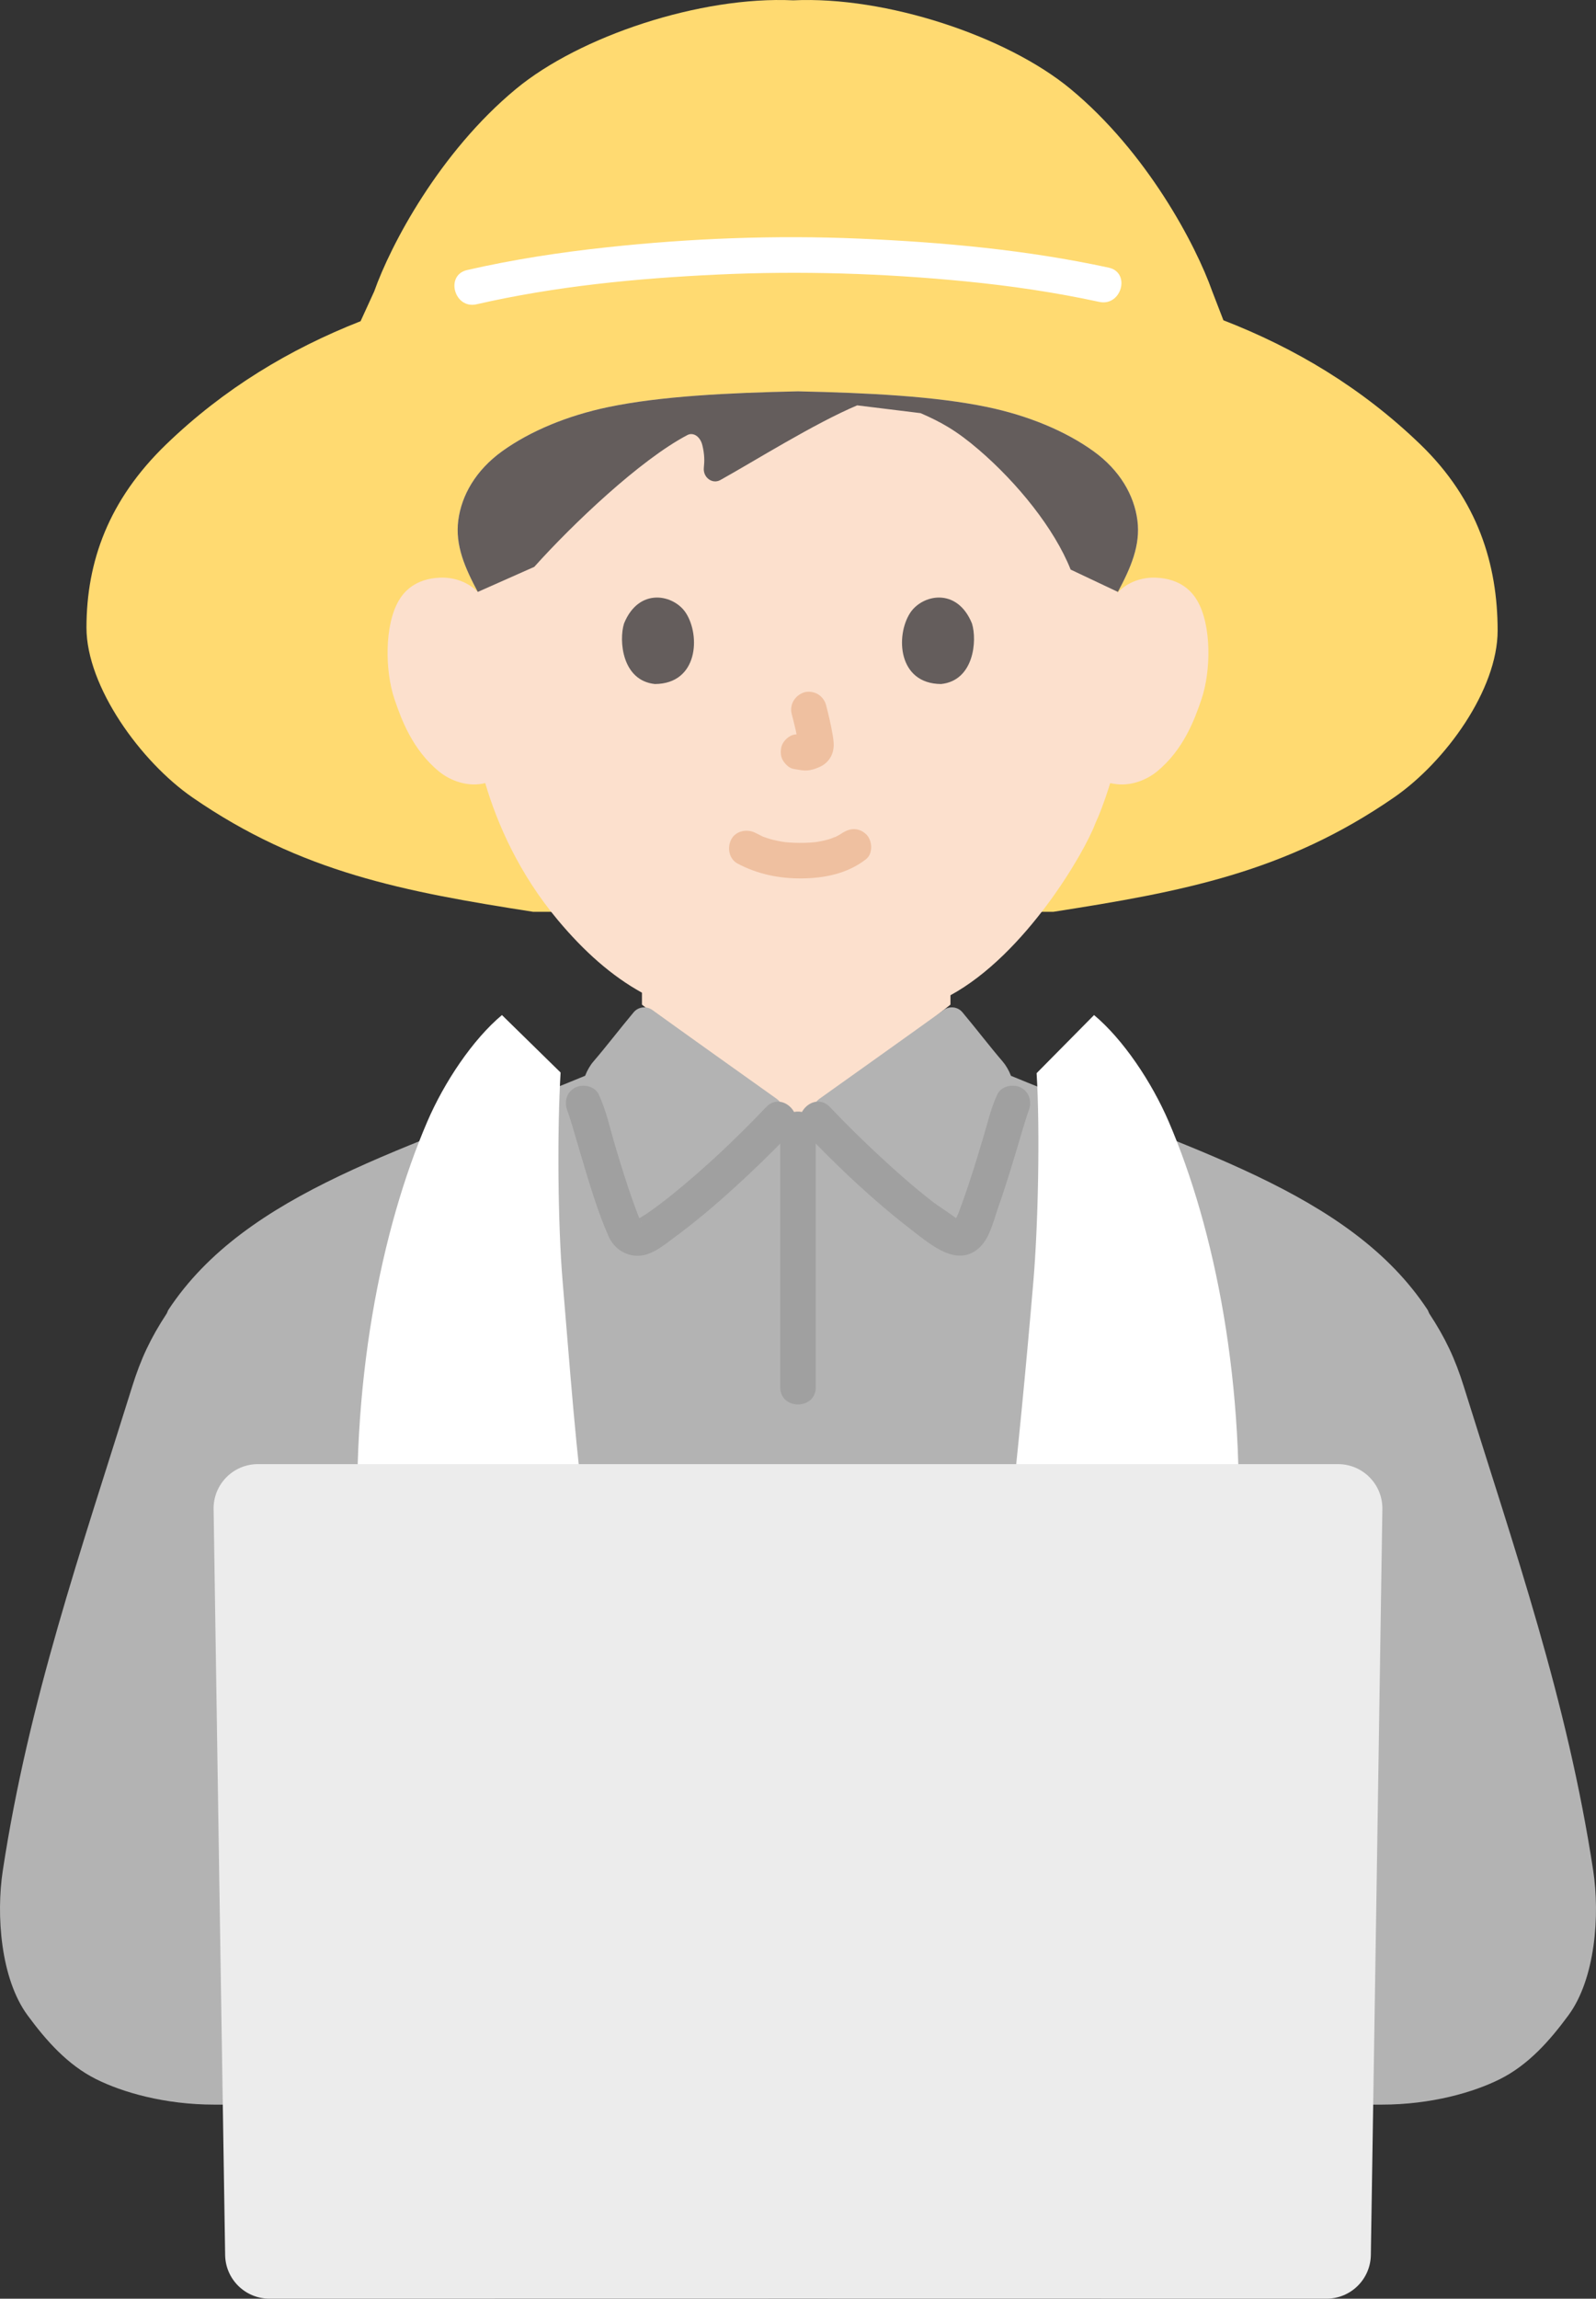 <?xml version="1.0" encoding="UTF-8"?><svg id="b" xmlns="http://www.w3.org/2000/svg" width="215.819" height="310.65" viewBox="0 0 215.819 310.65"><rect x="0" y="0" width="215.819" height="310.65" fill="#333333" stroke="none"/><defs><style>.d{fill:#fff;}.e{fill:none;}.f{fill:#a0a0a0;}.g{fill:#ffda71;}.h{fill:#fce0cd;}.i{fill:#b3b3b3;}.j{fill:#ececec;}.k{fill:#efc0a0;}.l{fill:#645d5c;}</style></defs><g id="c"><path class="g" d="M72.094,123.225c-17.399-2.717-31.37-5.309-46.066-15.455-7.015-4.843-14.335-14.995-14.335-22.94,0-8.952,3.003-17.274,10.767-24.767,7.828-7.555,16.71-12.886,26.3-16.654l1.845-4.035c2.217-6.272,8.81-18.783,19.168-27.354C78.399,4.882,94.725-.546,107.269.044c12.542-.587,28.863,4.84,37.488,11.976,10.359,8.571,16.952,21.082,19.168,27.354l1.51,3.909c9.719,3.771,18.716,9.138,26.635,16.78,7.764,7.493,10.446,16.207,10.446,25.16,0,7.945-6.999,17.705-14.014,22.547-14.696,10.146-28.667,12.738-46.066,15.455h-70.342Z"/><path class="h" d="M149.93,106.464c-.624,1.969-1.338,3.819-1.792,4.763-1.456,3.953-9.457,17.744-19.613,23.273v1.267c-.844.683-18.04,14.242-19.344,15.166h-3.029c-1.304-.924-18.5-14.483-19.344-15.166v-1.612c-4.089-2.255-7.821-5.561-11.394-9.837-5.202-6.226-8.164-12.933-9.8-18.49-2.231.576-4.644-.253-6.245-1.563-3.611-2.955-5.109-7.075-6.023-9.769-1.291-3.803-1.372-9.951.551-13.287.644-1.118,2.142-3.021,5.661-3.145,1.617-.057,3.507.449,4.91,1.797,0,0,.072.069.141.134-1.721-3.231-3.081-6.281-2.637-9.678s2.372-6.768,5.927-9.33c3.809-2.745,8.886-4.834,14.371-5.976,7.054-1.468,16.087-1.917,25.618-2.125,9.531.208,18.564.657,25.618,2.125,5.485,1.142,10.563,3.23,14.371,5.976,3.555,2.563,5.483,5.933,5.927,9.33.451,3.452-.96,6.544-2.727,9.825,1.423-1.558,3.458-2.138,5.182-2.077,3.519.124,5.017,2.027,5.661,3.145,1.924,3.336,1.842,9.483.551,13.287-.914,2.694-2.412,6.814-6.023,9.769-1.488,1.218-3.678,2.02-5.772,1.666,0,0-.2-.034-.554-.093-.063.21-.128.419-.194.627Z"/><path class="l" d="M124.486,55.834l-8.571-1.053c-5.78,2.436-13.931,7.551-18.506,10.092-1.091.606-2.376-.357-2.231-1.681.096-.872.097-1.793-.197-3.006-.305-1.256-1.27-1.789-2.021-1.395-6.408,3.361-15.54,12.051-20.714,17.816l-7.637,3.388c-1.721-3.231-3.081-6.281-2.637-9.678s2.372-6.768,5.927-9.33c3.809-2.745,8.886-4.834,14.371-5.976,7.054-1.468,16.087-1.917,25.618-2.125,9.531.208,18.564.657,25.618,2.125,5.485,1.142,10.563,3.23,14.371,5.976,3.555,2.563,5.483,5.933,5.927,9.33s-.916,6.447-2.637,9.678l-6.389-3.02c-2.209-5.559-7.197-11.7-12.4-16.177-3.036-2.612-5.135-3.765-7.894-4.965"/><path class="i" d="M186.84,284.425c6.683,0,12.432-1.659,16.014-3.458,3.836-1.926,6.724-5.198,9.244-8.624,3.632-4.939,4.262-13.526,3.343-19.547-3.521-23.063-10.546-43.12-17.501-65.422-1.175-3.767-2.501-6.566-4.677-9.878l-.191-.442c-10.561-16.047-32.317-21.723-56.362-31.664-.291-.75-.695-1.437-1.144-1.957-1.641-1.901-3.632-4.498-5.424-6.632-.631-.752-1.735-.881-2.531-.305-3.56,2.575-12.86,9.195-16.807,12.002-.93.661-1.06,1.985-.275,2.813h-5.23c.786-.827.656-2.152-.274-2.813-3.948-2.807-13.247-9.427-16.807-12.002-.796-.575-1.9-.447-2.531.305-1.791,2.135-3.783,4.732-5.424,6.632-.448.519-.851,1.203-1.141,1.951-24.051,9.945-45.814,15.619-56.377,31.67l-.191.442c-2.176,3.312-3.502,6.111-4.677,9.878C10.923,209.676,3.898,229.733.377,252.796c-.919,6.02-.289,14.608,3.343,19.547,2.52,3.426,5.408,6.698,9.244,8.624,3.582,1.799,9.331,3.458,16.014,3.458"/><path class="f" d="M134.869,147.896c-.856,1.804-1.311,3.817-1.878,5.722-.925,3.11-1.877,6.214-2.989,9.264-.139.382-.281.764-.427,1.144-.078.204-.499.928-.439,1.122-.149-.472,1.131.247.287-.414-1.091-.854-2.312-1.559-3.412-2.411-2.454-1.902-4.785-3.97-7.06-6.081-2.308-2.141-4.557-4.347-6.725-6.63-2.131-2.245-5.522,1.154-3.394,3.394,4.55,4.792,9.411,9.358,14.656,13.384,2.501,1.92,6.119,5.045,9.092,2.079,1.296-1.294,1.801-3.586,2.396-5.277.624-1.77,1.2-3.557,1.753-5.35.516-1.674,1.008-3.355,1.51-5.033.175-.586.35-1.173.538-1.755.074-.23.155-.459.23-.689.023-.07.058-.139.076-.21.117-.464-.224.488-.07.163.555-1.17.325-2.59-.861-3.284-1.045-.611-2.726-.315-3.284.861h0Z"/><path class="f" d="M76.817,150.319c.138.29-.191-.603-.046-.095.053.185.128.367.188.549.165.502.317,1.008.468,1.515.428,1.431.84,2.866,1.268,4.297,1.056,3.528,2.122,7.111,3.593,10.493.809,1.859,2.813,2.997,4.836,2.532,1.494-.344,2.843-1.484,4.058-2.376,2.875-2.108,5.595-4.423,8.229-6.823,2.611-2.379,5.149-4.843,7.583-7.402,2.129-2.238-1.26-5.638-3.394-3.394-4.046,4.253-8.345,8.321-12.922,11.999-1.062.853-2.15,1.671-3.276,2.438-.129.088-1.418.847-1.409.909-.027-.204.833.137.699.257.018-.016-.376-.912-.41-1.002-1.184-3.091-2.172-6.255-3.115-9.427-.679-2.283-1.183-4.729-2.208-6.891-.555-1.171-2.234-1.475-3.284-.861-1.199.701-1.418,2.108-.861,3.284h0Z"/><path class="k" d="M99.75,116.713c2.687,1.419,5.58,2.018,8.619,1.999,3.12-.02,6.239-.648,8.734-2.592.995-.775.875-2.591,0-3.394-1.055-.969-2.332-.827-3.394,0,.738-.575.205-.163.015-.041-.171.11-.347.211-.527.305-.093.049-.189.093-.282.141-.212.109-.352.03.133-.048-.237.038-.497.19-.727.264-.664.213-1.346.358-2.035.464.363-.056.045-.008-.144.01-.2.02-.4.036-.6.049-.482.031-.964.043-1.446.04-.432-.003-.864-.017-1.295-.047-.198-.013-.396-.029-.593-.049-.061-.006-.781-.124-.237-.024-.641-.117-1.275-.235-1.901-.422-.266-.08-.526-.175-.789-.265-.598-.204.399.201-.141-.054-.326-.154-.647-.314-.966-.482-1.11-.586-2.66-.318-3.284.861-.586,1.109-.324,2.658.861,3.284h0Z"/><path class="k" d="M107.065,96.518c.372,1.417.728,2.857.942,4.308l-.086-.638c.025.199.036.395.016.595l.086-.638c-.014.093-.034.179-.065.267l.242-.573c-.028.062-.056.115-.094.172l.375-.486c-.044.054-.086.095-.141.139l.486-.375c-.109.07-.224.126-.341.181l.573-.242c-.188.078-.374.136-.575.168l.638-.086c-.181.022-.358.02-.54,0l.638.086c-.204-.028-.403-.078-.607-.105-.319-.1-.638-.114-.957-.043-.319.014-.617.109-.892.285-.498.291-.973.862-1.103,1.434-.14.614-.11,1.304.242,1.849.312.484.835,1.022,1.434,1.103.48.065.946.186,1.435.208.758.033,1.46-.201,2.136-.511.84-.386,1.497-1.151,1.72-2.055.189-.767.109-1.424-.021-2.192-.234-1.388-.555-2.763-.912-4.124-.152-.579-.588-1.133-1.103-1.434s-1.273-.429-1.849-.242c-1.25.404-2.018,1.651-1.676,2.952h0Z"/><path class="l" d="M84.382,84.268c-.719,2.338-.25,7.715,4.178,8.173,5.854-.035,6.165-6.537,4.195-9.594-1.613-2.503-6.357-3.544-8.373,1.421Z"/><path class="l" d="M131.437,84.268c.72,2.338.251,7.715-4.178,8.173-5.854-.035-6.165-6.537-4.195-9.594,1.613-2.503,6.357-3.544,8.373,1.421Z"/><path class="d" d="M64.443,41.122c10.721-2.451,21.683-3.508,32.652-4.019,11.164-.52,22.322-.167,33.447.921,6.083.595,12.129,1.482,18.104,2.775,3.012.652,4.298-3.974,1.276-4.629-11.077-2.397-22.406-3.437-33.713-3.922-11.393-.489-22.822-.044-34.162,1.175-6.343.681-12.658,1.649-18.879,3.071-3.01.688-1.736,5.317,1.276,4.629h0Z"/><path class="e" d="M129.846,134.796v5.578c0,1.191,0,2.489.44,3.647.59,1.523,1.384,2.843,2.66,3.873,2.703,2.178,5.482,3.218,8.904,4.506l4.677,1.845"/><path class="e" d="M86.92,135.805v4.57c0,1.191,0,2.489-.44,3.647-.59,1.523-1.384,2.843-2.66,3.873-2.703,2.178-5.482,3.218-8.904,4.506l-4.688,1.845"/><path class="f" d="M105.509,152.541v34.941c0,3.089,4.8,3.094,4.8,0v-34.941c0-3.089-4.8-3.094-4.8,0h0Z"/><path class="d" d="M147.944,137.178c3.95,3.302,7.801,9.069,10.091,14.391,6.23,14.479,10.56,35.715,9.243,59.264-.111,1.98-.897,4.05-2.46,5.271-1.404,1.097-3.322,1.206-5.103,1.194-6.589-.044-13.169-1.118-19.431-3.169-1.383-.453-2.863-1.045-3.579-2.312-.634-1.123-.509-2.502-.368-3.784,1.282-11.61,2.411-23.236,3.402-34.874.643-7.551.913-20.229.438-28.127"/><path class="d" d="M67.875,137.178c-3.95,3.302-7.801,9.069-10.091,14.391-6.23,14.479-10.56,35.715-9.243,59.264.111,1.98.897,4.05,2.46,5.271,1.404,1.097,3.322,1.206,5.103,1.194,6.589-.044,13.169-1.118,19.431-3.169,1.383-.453,2.863-1.045,3.579-2.312.634-1.123.545-2.507.368-3.784-1.634-11.782-2.411-23.236-3.402-34.874-.643-7.551-.748-20.316-.274-28.215"/><path class="j" d="M28.885,203.951c.294,19.688,1.248,81.375,1.56,100.803.053,3.277,2.719,5.897,5.997,5.895,24.557-.015,118.377-.015,142.933,0,3.278.002,5.944-2.618,5.997-5.895.312-19.428,1.266-81.113,1.56-100.802.05-3.349-2.647-6.085-5.997-6.085-25.157-.002-120.888-.004-146.059,0-3.349,0-6.043,2.736-5.993,6.085Z"/><path class="e" d="M45.076,296.975c12.378-.078,38.111.001,63.662.089,25.552-.087,49.626-.167,62.005-.089"/><path class="e" d="M100.798,244.929c-.004,2.252-.006,5.269.007,7.617.009,1.653,1.355,2.987,3.007,2.983,2.409-.006,5.785-.006,8.194,0,1.653.004,2.999-1.33,3.007-2.983.012-2.348.011-5.365.007-7.617-.003-1.655-1.342-2.99-2.997-2.99-2.421,0-5.807,0-8.229,0-1.655,0-2.994,1.335-2.997,2.99Z"/></g></svg>